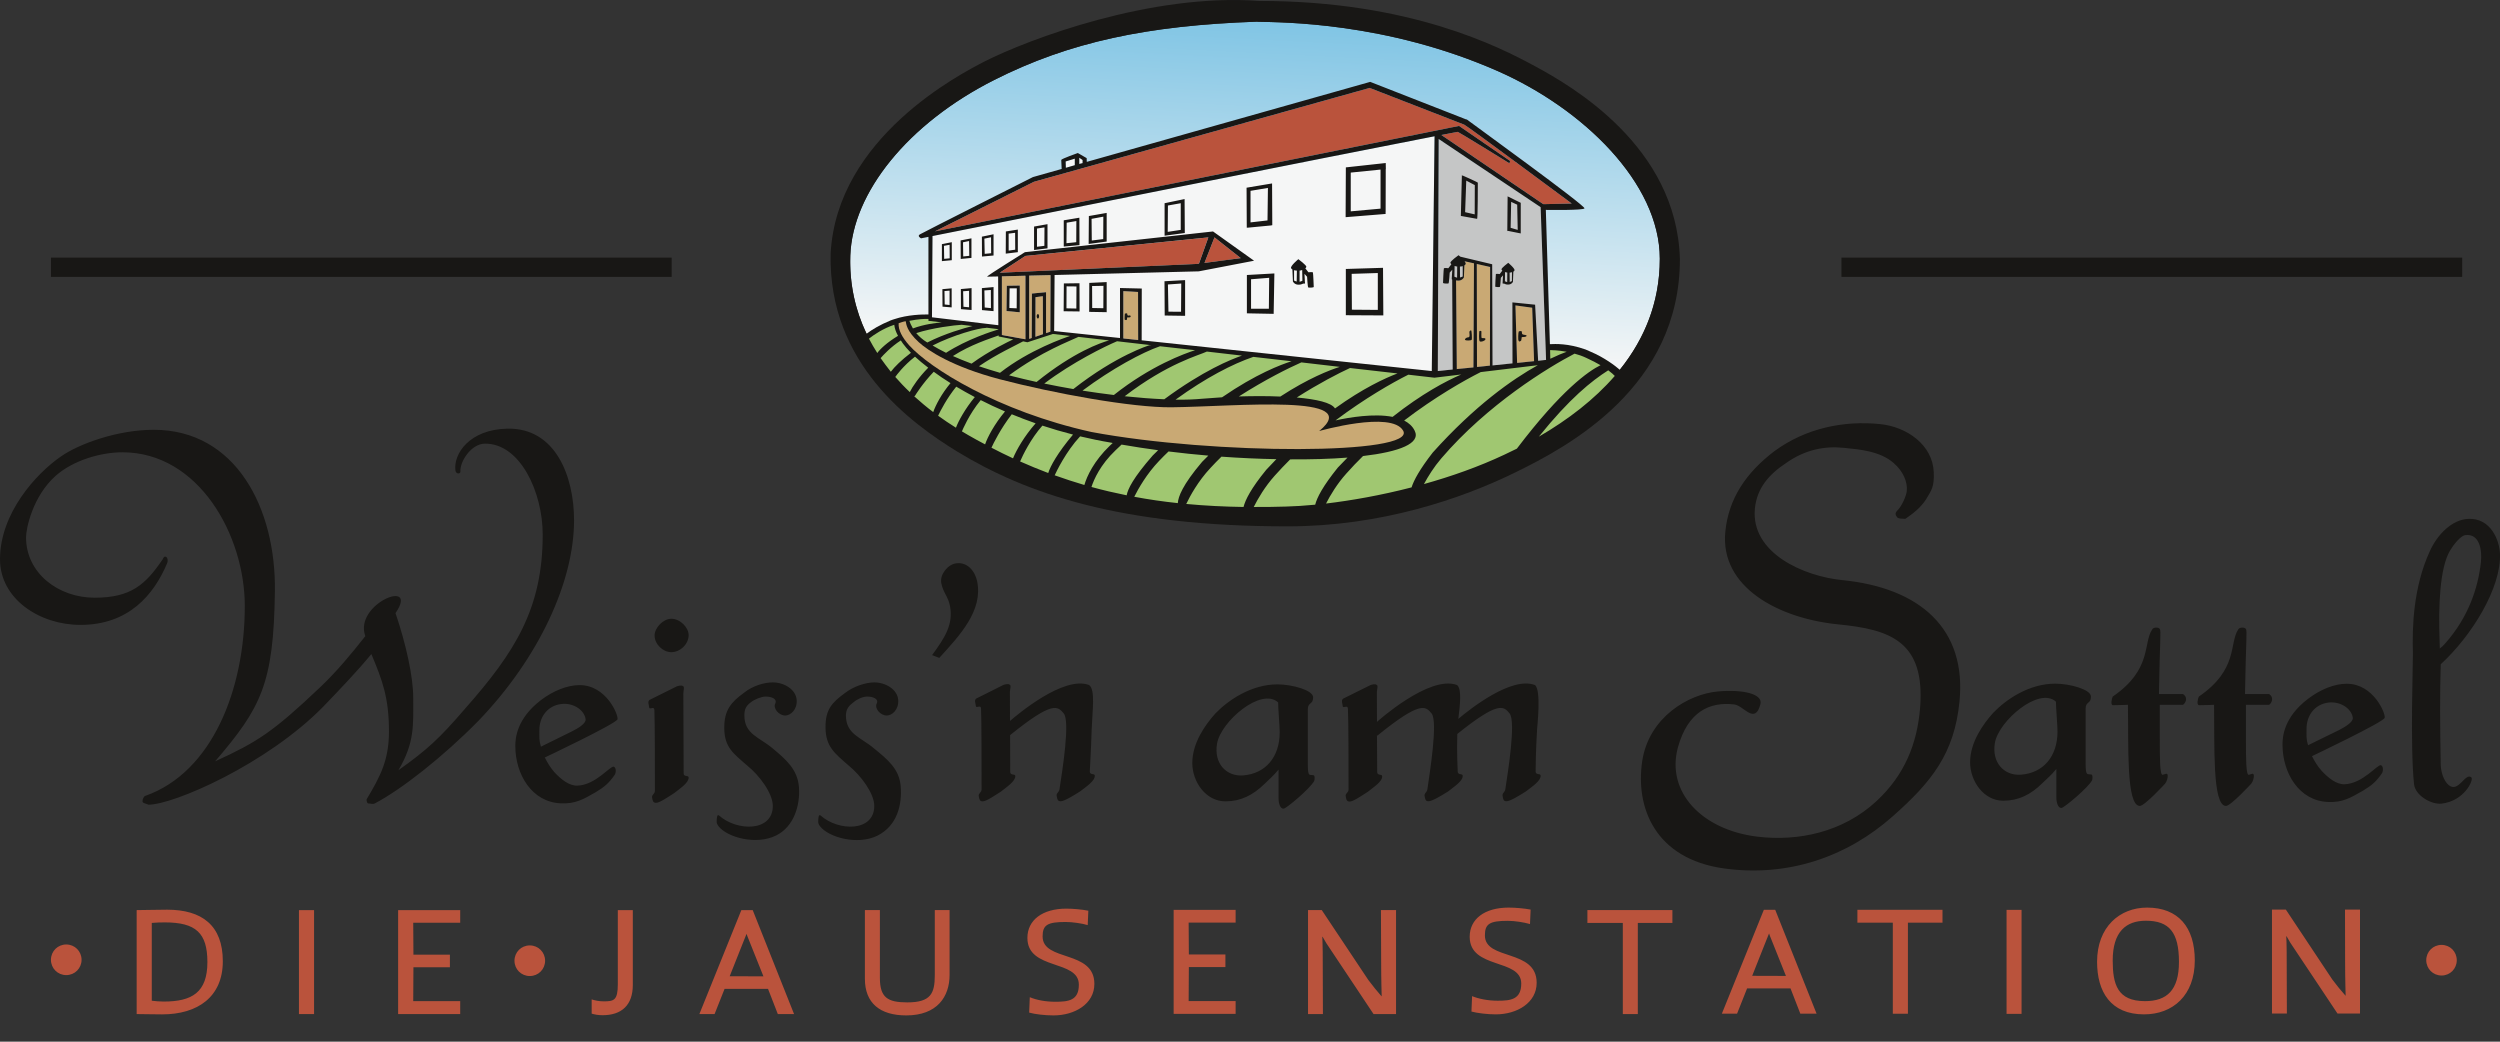 <?xml version="1.0" encoding="UTF-8" standalone="no"?><!DOCTYPE svg PUBLIC "-//W3C//DTD SVG 1.1//EN" "http://www.w3.org/Graphics/SVG/1.1/DTD/svg11.dtd"><svg width="100%" height="100%" viewBox="0 0 24 10" version="1.1" xmlns="http://www.w3.org/2000/svg" xmlns:xlink="http://www.w3.org/1999/xlink" xml:space="preserve" xmlns:serif="http://www.serif.com/" style="fill-rule:evenodd;clip-rule:evenodd;stroke-linejoin:round;stroke-miterlimit:2;"><rect x="0" y="0" width="24" height="10" fill="#333333" stroke="none"/><g><path d="M0.783,9.214c-0,0.082 -0.065,0.147 -0.147,0.147c-0.082,0 -0.147,-0.065 -0.147,-0.147c0,-0.082 0.065,-0.147 0.147,-0.147c0.082,0 0.147,0.065 0.147,0.147Zm0.773,0.524c-0.102,0 -0.175,-0.003 -0.244,-0.003l0,-0.998c0.079,-0 0.19,-0.004 0.292,-0.004c0.334,0 0.535,0.15 0.535,0.495c0,0.344 -0.243,0.51 -0.583,0.51Zm0.025,-0.883c-0.048,-0 -0.071,0.001 -0.124,0.005l-0,0.747c0.038,0.004 0.07,0.008 0.114,0.008c0.273,0 0.42,-0.088 0.42,-0.379c-0,-0.28 -0.111,-0.381 -0.41,-0.381Zm1.434,-0.118l-0,0.998l-0.145,-0l0,-0.998l0.145,-0Zm0.807,0.998l0,-0.998l0.596,-0l0,0.121l-0.451,0l0.002,0.307l0.35,-0l0,0.121l-0.35,-0l-0.002,0.325l0.451,0l0,0.124l-0.596,-0Zm1.963,0.011c-0.042,0 -0.073,-0.006 -0.105,-0.015l-0,-0.137c0.03,0.01 0.069,0.019 0.115,0.019c0.098,0 0.136,-0.009 0.136,-0.164l-0,-0.712l0.144,-0l0,0.718c0,0.193 -0.106,0.291 -0.29,0.291Zm1.682,-0.011l-0.094,-0.242l-0.417,-0l-0.096,0.242l-0.146,-0l0.403,-0.998l0.109,-0l0.397,0.998l-0.156,-0Zm-0.278,-0.712c-0.025,-0.063 -0.005,-0.011 -0.022,-0.058l-0.025,0.062l-0.137,0.345l0.324,0.001l-0.14,-0.35Zm1.511,0.725c-0.253,0 -0.397,-0.119 -0.397,-0.351l-0,-0.66l0.144,-0l0,0.652c0,0.188 0.075,0.234 0.263,0.234c0.226,-0 0.264,-0.086 0.264,-0.261l-0,-0.625l0.142,-0l0,0.622c0,0.207 -0.117,0.389 -0.416,0.389Zm1.414,0c-0.082,0 -0.178,-0.011 -0.234,-0.027l0.006,-0.148c0.063,0.027 0.151,0.044 0.245,0.044c0.125,0 0.226,-0.011 0.226,-0.164c0,-0.244 -0.494,-0.135 -0.494,-0.449c-0,-0.171 0.144,-0.281 0.374,-0.281c0.065,0 0.152,0.008 0.211,0.02l-0.006,0.138c-0.057,-0.017 -0.149,-0.03 -0.213,-0.03c-0.176,-0 -0.22,0.03 -0.22,0.139c0,0.244 0.497,0.127 0.497,0.455c-0,0.194 -0.19,0.303 -0.392,0.303Zm3.072,-0.013l-0.453,-0.68c-0.041,-0.072 -0.037,-0.062 -0.037,-0.062l-0.002,-0c0.004,0.075 0,0.015 0.004,0.149l0.002,0.593l-0.143,-0l-0,-0.998l0.132,-0l0.447,0.671c0.046,0.062 0.076,0.097 0.127,0.157l0.001,-0.002c-0,-0.028 -0.005,-0.147 -0.005,-0.337l-0.002,-0.489l0.145,-0l-0,0.998l-0.216,-0Zm2.537,-0.875l0,0.875l-0.144,-0l-0,-0.875l-0.34,0l-0,-0.123l0.816,-0l0,0.123l-0.332,0Zm4.86,0.878c-0.321,-0 -0.451,-0.217 -0.451,-0.505c-0,-0.334 0.217,-0.52 0.48,-0.52c0.299,0 0.458,0.188 0.458,0.507c0,0.336 -0.211,0.518 -0.487,0.518Zm0.017,-0.899c-0.19,-0 -0.318,0.106 -0.318,0.381c0,0.228 0.044,0.391 0.31,0.391c0.21,-0 0.326,-0.105 0.326,-0.376c0,-0.284 -0.093,-0.396 -0.318,-0.396Zm-15.367,0.384c-0,0.082 -0.065,0.147 -0.147,0.147c-0.082,-0 -0.147,-0.065 -0.147,-0.147c0,-0.082 0.065,-0.147 0.147,-0.147c0.082,0 0.147,0.065 0.147,0.147Zm18.352,-0.005c0,0.082 -0.064,0.147 -0.146,0.147c-0.082,-0 -0.147,-0.065 -0.147,-0.147c-0,-0.082 0.065,-0.147 0.147,-0.147c0.082,-0 0.146,0.065 0.146,0.147Zm-12.318,0.515l-0,-0.998l0.595,0l0,0.122l-0.451,-0l0.002,0.306l0.351,0l-0,0.121l-0.351,0l-0.002,0.326l0.451,-0l0,0.123l-0.595,0Zm3.093,0.005c-0.082,-0 -0.178,-0.012 -0.234,-0.027l0.006,-0.148c0.063,0.026 0.152,0.044 0.246,0.044c0.124,-0 0.226,-0.011 0.226,-0.165c-0,-0.243 -0.495,-0.134 -0.495,-0.449c0,-0.171 0.144,-0.28 0.374,-0.28c0.066,0 0.152,0.008 0.211,0.019l-0.006,0.139c-0.057,-0.017 -0.149,-0.031 -0.213,-0.031c-0.176,0 -0.22,0.03 -0.22,0.14c0,0.244 0.497,0.126 0.497,0.455c-0,0.193 -0.19,0.303 -0.392,0.303Zm2.923,-0.007l-0.094,-0.242l-0.417,0l-0.096,0.242l-0.146,0l0.403,-0.997l0.109,-0l0.397,0.997l-0.156,0Zm-0.278,-0.712c-0.025,-0.063 -0.005,-0.01 -0.022,-0.058l-0.025,0.062l-0.137,0.345l0.324,0.001l-0.14,-0.35Zm1.311,-0.161l-0,0.874l-0.145,0l0,-0.874l-0.34,-0l0,-0.124l0.817,0l-0,0.124l-0.332,-0Zm1.091,-0.123l0,0.998l-0.144,-0l0,-0.998l0.144,0Zm3.033,0.995l-0.453,-0.68c-0.04,-0.072 -0.037,-0.062 -0.037,-0.062l-0.002,-0c0.004,0.075 0.001,0.015 0.004,0.149l0.002,0.593l-0.143,-0l0,-0.998l0.133,-0l0.446,0.671c0.046,0.062 0.076,0.097 0.128,0.157l0,-0.002c0,-0.029 -0.005,-0.147 -0.005,-0.337l-0.001,-0.489l0.144,-0l0,0.998l-0.216,-0Z" style="fill:#ba533c;"/><path d="M9.697,7.057c0.001,0.178 0.001,0.337 0.001,0.353c0,0.037 0.047,0.016 0.049,0.039c0.002,0.052 -0.083,0.106 -0.139,0.151c-0.063,0.04 -0.14,0.093 -0.174,0.093c-0.028,0 -0.032,-0.016 -0.038,-0.05c-0.005,-0.028 0.027,-0.034 0.027,-0.065c0,-0.179 0,-0.676 -0.005,-0.775c-0.003,-0.046 -0.051,0.008 -0.051,-0.032c-0,-0.017 -0.018,-0.048 0.005,-0.065l0.261,-0.131c0.017,-0.006 0.049,-0.013 0.06,-0.002c0.017,0.006 0.002,0.047 0.002,0.07c0,0.07 0.001,0.172 0.001,0.278c0.063,-0.054 0.513,-0.438 0.759,-0.345c0.063,0.045 0.031,0.25 0.025,0.427c-0.006,0.215 -0.018,0.375 -0.018,0.403c-0,0.037 0.047,0.016 0.048,0.039c0.003,0.052 -0.082,0.106 -0.139,0.151c-0.062,0.04 -0.154,0.096 -0.188,0.096c-0.029,-0 -0.033,-0.017 -0.039,-0.051c-0.005,-0.028 0.023,-0.034 0.027,-0.064c0.028,-0.182 0.103,-0.652 0.041,-0.728c-0.059,-0.071 -0.107,-0.122 -0.515,0.208Zm3.522,0.002c0.001,0.177 0.002,0.337 0.002,0.352c-0,0.038 0.047,0.017 0.048,0.04c0.003,0.052 -0.082,0.105 -0.139,0.151c-0.062,0.039 -0.139,0.093 -0.173,0.093c-0.028,-0 -0.033,-0.017 -0.038,-0.051c-0.006,-0.028 0.027,-0.034 0.027,-0.064c-0,-0.179 -0,-0.677 -0.006,-0.775c-0.002,-0.047 -0.051,0.007 -0.051,-0.032c0,-0.017 -0.017,-0.049 0.005,-0.066l0.262,-0.13c0.017,-0.006 0.048,-0.014 0.06,-0.002c0.017,0.005 0.002,0.047 0.002,0.07c-0,0.071 0,0.176 0.001,0.285c0,-0.001 0.001,-0.001 0.002,-0.002c-0,0 0.501,-0.451 0.766,-0.352c0.049,0.036 0.028,0.197 0.013,0.325c0.114,-0.096 0.51,-0.41 0.735,-0.325c0.063,0.045 0.022,0.402 0.021,0.425c-0.013,0.214 -0.014,0.377 -0.014,0.405c0,0.037 0.047,0.016 0.048,0.039c0.003,0.052 -0.082,0.106 -0.139,0.151c-0.062,0.04 -0.154,0.096 -0.188,0.096c-0.029,-0 -0.033,-0.017 -0.038,-0.051c-0.006,-0.028 0.022,-0.034 0.026,-0.064c0.026,-0.169 0.103,-0.652 0.041,-0.728c-0.058,-0.071 -0.106,-0.121 -0.502,0.197c-0.006,0.19 0.004,0.334 0.004,0.36c-0,0.038 0.047,0.017 0.048,0.04c0.003,0.052 -0.082,0.105 -0.139,0.151c-0.063,0.04 -0.155,0.095 -0.189,0.095c-0.028,0 -0.032,-0.016 -0.038,-0.05c-0.005,-0.029 0.023,-0.034 0.027,-0.065c0.022,-0.157 0.103,-0.651 0.04,-0.728c-0.058,-0.071 -0.107,-0.122 -0.519,0.212c-0.001,0.001 -0.003,0 -0.005,-0.002Zm-8.626,-0.139c-0.34,0.346 -0.741,0.66 -0.995,0.793c-0.018,0.01 -0.045,0 -0.062,0c-0.012,0 -0.017,-0.022 -0.017,-0.039c0.136,-0.227 0.215,-0.381 0.215,-0.653c0,-0.318 -0.061,-0.486 -0.169,-0.742c-0.13,0.159 -0.309,0.346 -0.462,0.505c-0.539,0.55 -1.434,0.941 -1.678,0.941c-0.023,-0.012 -0.057,-0.012 -0.057,-0.034c-0,-0.023 0.017,-0.051 0.028,-0.051c0.641,-0.227 0.954,-1.022 0.954,-1.822c-0,-0.681 -0.443,-1.476 -1.175,-1.476c-0.204,0 -0.471,0.075 -0.642,0.227c-0.219,0.196 -0.283,0.504 -0.283,0.589c0,0.346 0.312,0.58 0.658,0.58c0.352,0 0.49,-0.128 0.654,-0.369c0,0 0.012,-0.037 0.034,-0.022c0.014,0.009 0.018,0.038 0.009,0.059c-0.13,0.309 -0.373,0.593 -0.833,0.593c-0.392,0 -0.772,-0.249 -0.772,-0.63c0,-0.442 0.347,-0.823 0.585,-0.987c0.17,-0.119 0.539,-0.256 0.891,-0.256c0.789,0 1.174,0.755 1.163,1.55c-0.012,0.89 -0.132,1.117 -0.574,1.633c0.408,-0.187 0.555,-0.282 1.005,-0.708c0.164,-0.155 0.307,-0.329 0.437,-0.494c-0.113,-0.312 0.523,-0.562 0.29,-0.221c0.102,0.301 0.17,0.613 0.17,0.811c0,0.262 0.016,0.429 -0.142,0.697c0.276,-0.196 0.395,-0.306 0.639,-0.59c0.482,-0.545 0.746,-0.964 0.746,-1.673c0,-0.403 -0.215,-0.876 -0.556,-0.872c-0.132,0.002 -0.241,0.174 -0.234,0.269c0.001,0.022 -0.043,0.027 -0.048,-0.012c-0.02,-0.158 0.133,-0.393 0.498,-0.401c0.465,-0.01 0.641,0.46 0.641,0.88c-0,0.59 -0.339,1.323 -0.918,1.925Zm0.637,0.352c0.026,0.051 0.052,0.094 0.091,0.14c0.063,0.068 0.142,0.133 0.222,0.13c0.175,-0.005 0.316,-0.193 0.349,-0.182c0.023,0.007 0.025,0.056 0.008,0.08c-0.053,0.076 -0.096,0.114 -0.181,0.165c-0.119,0.068 -0.193,0.113 -0.335,0.107c-0.278,-0.011 -0.437,-0.278 -0.437,-0.55c-0,-0.074 0.012,-0.262 0.246,-0.441c0.117,-0.089 0.253,-0.144 0.372,-0.144c0.256,0.001 0.373,0.287 0.363,0.328c-0.01,0.041 -0.698,0.367 -0.698,0.367Zm0.137,-0.51c-0.122,0.025 -0.189,0.131 -0.189,0.245c0,0.068 -0.004,0.1 0.015,0.161l0.296,-0.146c0.057,-0.028 0.138,-0.076 0.133,-0.117c-0.011,-0.09 -0.127,-0.17 -0.255,-0.143Zm1.078,-0.501c-0.079,-0 -0.161,-0.075 -0.161,-0.16c0,-0.074 0.082,-0.161 0.161,-0.161c0.085,0 0.166,0.084 0.166,0.158c-0,0.085 -0.081,0.163 -0.166,0.163Zm0.027,1.353c-0.063,0.04 -0.139,0.093 -0.173,0.093c-0.029,-0 -0.033,-0.016 -0.039,-0.05c-0.005,-0.029 0.027,-0.034 0.027,-0.065c0,-0.179 0,-0.676 -0.005,-0.775c-0.003,-0.047 -0.051,0.008 -0.051,-0.032c0,-0.017 -0.018,-0.048 0.005,-0.066l0.261,-0.13c0.017,-0.006 0.049,-0.013 0.06,-0.002c0.017,0.006 0.003,0.047 0.003,0.07c-0,0.216 0.003,0.738 0.003,0.767c-0,0.037 0.046,0.016 0.048,0.039c0.002,0.052 -0.083,0.106 -0.139,0.151Zm0.978,0.407c-0.189,0.094 -0.467,0.02 -0.553,-0.09c-0.01,-0.013 -0.017,-0.028 -0.017,-0.039c0,-0.029 0.002,-0.082 0.023,-0.063c0.172,0.153 0.516,0.158 0.516,-0.092c-0,-0.119 -0.126,-0.291 -0.245,-0.387c-0.137,-0.119 -0.219,-0.177 -0.221,-0.358c-0.002,-0.174 0.065,-0.251 0.19,-0.342c0.085,-0.068 0.196,-0.099 0.276,-0.099c0.108,-0 0.222,0.067 0.229,0.169c0.007,0.092 -0.059,0.149 -0.11,0.149c-0.062,-0 -0.118,-0.07 -0.096,-0.114c0.022,-0.046 -0.035,-0.068 -0.092,-0.068c-0.04,-0 -0.108,0.027 -0.142,0.055c-0.045,0.034 -0.062,0.064 -0.062,0.127c0,0.181 0.147,0.209 0.272,0.316c0.13,0.108 0.239,0.203 0.252,0.372c0.013,0.175 -0.049,0.38 -0.22,0.464Zm1.567,-1.705l-0.069,-0.027c0.124,-0.168 0.205,-0.297 0.172,-0.47c-0.018,-0.095 -0.066,-0.128 -0.084,-0.222c-0.015,-0.084 0.064,-0.178 0.142,-0.189c0.106,-0.015 0.18,0.07 0.202,0.17c0.06,0.284 -0.167,0.522 -0.363,0.738Zm3.307,1.447c-0.034,0.004 -0.05,-0.05 -0.05,-0.101l-0,-0.274c-0.054,0.065 -0.088,0.091 -0.134,0.137c-0.112,0.109 -0.229,0.168 -0.376,0.168c-0.188,0 -0.318,-0.187 -0.318,-0.368c-0,-0.193 0.124,-0.367 0.221,-0.475c0.125,-0.13 0.346,-0.28 0.596,-0.28c0.142,-0 0.343,0.056 0.343,0.124c-0,0.074 -0.051,0.043 -0.051,0.117l-0,0.523c-0,0.134 0.017,0.098 0.057,0.109c0.011,0 0.01,0.045 0.004,0.055c-0.042,0.075 -0.267,0.263 -0.292,0.265Zm-0.054,-1.02c-0.163,-0.148 -0.549,0.183 -0.586,0.394c-0.034,0.195 0.092,0.319 0.25,0.307c0.215,-0.017 0.351,-0.176 0.351,-0.414c0,-0.062 -0.015,-0.226 -0.015,-0.287Zm5.901,1.093c-0.442,0.392 -1.008,0.586 -1.621,0.501c-0.663,-0.093 -0.851,-0.586 -0.785,-1.029c0.064,-0.426 0.448,-0.645 0.726,-0.67c0.249,-0.022 0.434,0.026 0.409,0.122c-0.052,0.201 -0.16,0.015 -0.249,0.003c-0.236,-0.029 -0.448,0.067 -0.543,0.412c-0.116,0.427 0.228,0.792 0.763,0.857c0.389,0.047 0.821,-0.041 1.144,-0.342c0.27,-0.251 0.39,-0.551 0.418,-0.896c0.05,-0.639 -0.289,-0.751 -0.786,-0.8c-0.576,-0.057 -1.137,-0.359 -1.084,-0.89c0.031,-0.316 0.198,-0.565 0.47,-0.772c0.307,-0.226 0.674,-0.295 1.013,-0.261c0.26,0.025 0.508,0.201 0.518,0.462c0.006,0.141 -0.021,0.172 -0.076,0.264c-0.053,0.08 -0.124,0.134 -0.197,0.184c-0.028,-0.003 -0.074,0.002 -0.083,-0.022c-0.015,-0.018 -0.013,-0.035 -0,-0.051c0.05,-0.046 0.092,-0.148 0.097,-0.193c0.009,-0.09 -0.036,-0.192 -0.125,-0.269c-0.131,-0.116 -0.33,-0.132 -0.482,-0.147c-0.186,-0.019 -0.373,0.02 -0.55,0.145c-0.165,0.109 -0.281,0.24 -0.301,0.437c-0.042,0.43 0.472,0.652 0.839,0.688c0.751,0.075 1.194,0.471 1.125,1.166c-0.049,0.502 -0.272,0.775 -0.64,1.101Zm2.786,-1.07l-0.223,0l-0,0.327c-0,0.187 -0,0.351 0.028,0.345c0.028,-0.006 0.045,-0.023 0.048,0.008c0.002,0.017 -0.008,0.057 -0.025,0.077c-0,0 -0.197,0.215 -0.243,0.214c-0.132,-0.001 -0.107,-0.585 -0.114,-0.971c-0,0 -0.089,0.004 -0.143,0.004c-0.027,0 -0.012,-0.064 -0.003,-0.083c0.381,-0.26 0.29,-0.514 0.379,-0.644c0.009,-0.022 0.06,-0.025 0.073,-0.005c0.014,0.02 -0,0.109 -0.008,0.625l0.231,0c0.023,0.016 0.029,0.029 0.029,0.052c-0,0.016 -0.012,0.039 -0.029,0.051Zm2.474,-0.389c-0.009,0.284 -0.007,0.591 -0,0.966c0.002,0.062 0.026,0.154 0.079,0.196c0.093,0.073 0.157,-0.126 0.215,-0.076c0.026,0.023 -0.069,0.229 -0.288,0.252c-0.097,0.01 -0.251,-0.079 -0.262,-0.186c-0.039,-0.355 -0.009,-1.192 -0.011,-1.261c-0.008,-0.244 0.003,-0.63 0.162,-0.976c0.073,-0.162 0.215,-0.306 0.373,-0.311c0.21,-0.008 0.296,0.202 0.301,0.338c0.011,0.323 -0.266,0.779 -0.569,1.058Zm0.236,-1.24c-0.045,0.006 -0.112,0.09 -0.147,0.149c-0.098,0.167 -0.112,0.526 -0.1,0.861c0.001,0.028 0.002,0.051 0.002,0.079c0.017,-0.012 0.034,-0.029 0.05,-0.047c0.224,-0.252 0.317,-0.531 0.345,-0.783c0.012,-0.113 -0.012,-0.276 -0.15,-0.259Zm-15.243,2.885c-0.188,0.094 -0.467,0.019 -0.552,-0.09c-0.011,-0.014 -0.017,-0.029 -0.017,-0.04c-0,-0.028 0.001,-0.081 0.023,-0.063c0.172,0.153 0.515,0.158 0.515,-0.092c0,-0.119 -0.126,-0.29 -0.245,-0.387c-0.136,-0.119 -0.221,-0.182 -0.223,-0.364c-0.002,-0.173 0.06,-0.24 0.184,-0.331c0.086,-0.068 0.205,-0.104 0.284,-0.104c0.108,0 0.223,0.067 0.23,0.169c0.006,0.093 -0.059,0.149 -0.11,0.149c-0.063,-0 -0.119,-0.07 -0.097,-0.114c0.023,-0.045 -0.034,-0.068 -0.091,-0.068c-0.04,-0 -0.095,0.024 -0.129,0.053c-0.046,0.034 -0.075,0.066 -0.075,0.129c-0,0.182 0.146,0.209 0.271,0.317c0.131,0.107 0.242,0.196 0.255,0.365c0.013,0.176 -0.033,0.375 -0.223,0.471Zm11.367,-0.266c-0.033,0.004 -0.05,-0.05 -0.05,-0.101l0,-0.273c-0.054,0.065 -0.087,0.09 -0.134,0.136c-0.111,0.11 -0.229,0.169 -0.376,0.169c-0.187,-0 -0.318,-0.188 -0.318,-0.369c-0,-0.193 0.125,-0.367 0.221,-0.474c0.125,-0.131 0.346,-0.281 0.596,-0.281c0.142,-0 0.343,0.056 0.343,0.124c-0,0.074 -0.051,0.043 -0.051,0.117l-0,0.523c-0,0.134 0.018,0.098 0.057,0.109c0.012,0 0.01,0.045 0.005,0.055c-0.042,0.075 -0.268,0.263 -0.293,0.265Zm-0.054,-1.02c-0.162,-0.147 -0.549,0.184 -0.586,0.395c-0.033,0.194 0.093,0.318 0.25,0.306c0.215,-0.016 0.351,-0.175 0.351,-0.414c0,-0.062 -0.015,-0.225 -0.015,-0.287Zm2.047,0.03l-0.223,0l-0,0.327c-0,0.187 -0,0.351 0.028,0.345c0.028,-0.006 0.045,-0.023 0.048,0.008c0.002,0.017 -0.008,0.057 -0.025,0.077c-0,0 -0.197,0.215 -0.243,0.214c-0.132,-0.001 -0.108,-0.585 -0.114,-0.971c-0,0 -0.089,0.004 -0.143,0.004c-0.027,0 -0.013,-0.064 -0.003,-0.083c0.381,-0.26 0.29,-0.514 0.378,-0.644c0.01,-0.022 0.06,-0.025 0.074,-0.005c0.013,0.02 -0,0.109 -0.009,0.625l0.232,0c0.022,0.016 0.028,0.029 0.028,0.052c0,0.016 -0.011,0.039 -0.028,0.051Zm0.411,0.493c0.026,0.05 0.051,0.094 0.091,0.139c0.063,0.068 0.142,0.133 0.221,0.131c0.176,-0.006 0.317,-0.193 0.35,-0.183c0.023,0.007 0.025,0.056 0.008,0.08c-0.053,0.077 -0.096,0.114 -0.181,0.165c-0.12,0.068 -0.193,0.114 -0.335,0.108c-0.278,-0.011 -0.437,-0.278 -0.437,-0.551c-0,-0.073 0.011,-0.262 0.246,-0.44c0.117,-0.089 0.253,-0.145 0.372,-0.144c0.256,0.001 0.373,0.286 0.363,0.327c-0.01,0.041 -0.698,0.368 -0.698,0.368Zm0.137,-0.511c-0.123,0.026 -0.189,0.132 -0.189,0.245c-0,0.068 -0.005,0.101 0.015,0.161l0.296,-0.145c0.057,-0.029 0.138,-0.077 0.133,-0.118c-0.011,-0.09 -0.127,-0.169 -0.255,-0.143Z" style="fill:#181715;"/><g><path d="M6.448,2.658l-5.959,0l0,-0.185l5.959,-0l0,0.185Zm17.189,0l-5.959,0l-0,-0.185l5.959,-0l0,0.185Z" style="fill:#181715;"/><g><path d="M12.066,0.208c0.004,0.001 0.009,0.001 0.013,0.001c0.221,0.006 1.226,0 2.303,0.475c0.814,0.36 1.552,1.071 1.552,1.8c0,0.889 -0.662,1.489 -1.49,1.88c-0.735,0.347 -1.62,0.486 -2.099,0.499c-1.117,0.032 -2.049,-0.113 -3.05,-0.686c-0.695,-0.398 -1.157,-0.98 -1.132,-1.724c0.021,-0.602 0.551,-1.266 1.381,-1.685c0.723,-0.365 1.467,-0.523 2.522,-0.56Z" style="fill:url(#_Linear1);"/><path d="M14.842,3.455l-1.039,0.107l0.008,-2.228l0.979,0.655l0.052,1.466Z" style="fill:#c5c6c6;"/><path d="M8.952,2.266c0.645,-0.129 3.929,-0.785 4.82,-0.958l-0.027,2.254l-3.625,-0.384l-0.536,-0.056l-0.637,-0.076l0.005,-0.78Zm1.409,-0.692c0,-0.026 -0,-0.06 -0,-0.06l0.032,0.022l-0,0.03l-0.032,0.008Zm-0.129,0.037l-0.002,-0.061l0.088,-0.027l0,0.063l-0.086,0.025Z" style="fill:#f5f6f6;"/><path d="M10.784,3.249l0,-0.454l0.141,0.008l0.001,0.461l-0.142,-0.015Zm-0.844,-0.016l0.001,-0.38l0.07,-0.009l0.001,0.364l-0.072,0.025Zm-0.06,0.02l-0,-0.607l0.205,-0.005l-0.002,0.543l-0.041,0.014l-0,-0.393l-0.136,0.013l-0.002,0.427l-0.024,0.008Zm-0.262,-0.037l0,-0.563l0.226,-0.006l-0,0.61l-0.226,-0.041Zm0.044,-0.23l0.128,0.012l-0,-0.257l-0.125,0.002l-0.003,0.243l0,0Zm4.579,-0.438l0.064,0.018l-0.002,0.944l-0.124,0.013l-0.002,-0.989l0.064,0.014Zm-0.256,0.995l-0.007,-0.851c0.006,0.001 0.012,0.002 0.019,0.002c0.04,0.002 0.056,-0.03 0.056,-0.03l0.005,-0.116c0.006,-0.003 0.01,-0.008 0.012,-0.013c0.003,-0.006 -0.002,-0.016 -0.01,-0.027l0.09,0.02l-0.005,0.999l-0.16,0.016Zm0.579,-0.059l-0.016,-0.552l0.161,0.022l0.018,0.513l-0.163,0.017Z" style="fill:#c9a974;"/><path d="M14.055,1.196c0.001,0 0.001,0 0.002,0.001l-0,-0l-0,-0c0.014,0.001 1.032,0.757 1.032,0.757l-0.273,0.006l-0.979,-0.664c0.1,-0.02 0.156,-0.03 0.158,-0.03c0.017,0.006 0.496,0.302 0.496,0.302l0.006,-0.023l-0.49,-0.336l-5.031,1.012l0.95,-0.476l3.223,-0.901l0.906,0.352Zm-4.457,1.422l0.246,-0.161l1.756,-0.178l-0.09,0.252l-0.023,0.003l-1.889,0.084Zm1.965,-0.094l0.096,-0.245l0.252,0.199l-0.348,0.046Z" style="fill:#ba533c;"/><path d="M12.087,0.009c0.001,-0 0.003,-0 0.004,-0c1.444,-0 2.301,0.44 2.644,0.626c0.342,0.185 1.362,0.764 1.392,1.852c0,1.229 -1.071,1.8 -1.584,2.05c-0.513,0.251 -1.284,0.516 -2.182,0.516c-1.613,-0 -2.511,-0.316 -3.172,-0.718c-0.442,-0.272 -1.238,-0.844 -1.215,-1.9c0.059,-1.118 1.25,-1.727 1.478,-1.845c0.418,-0.212 1.599,-0.658 2.634,-0.581c0.001,-0 0.001,-0 0.001,-0Zm3.463,3.541c0.239,-0.297 0.384,-0.65 0.384,-1.066c0,-0.729 -0.738,-1.44 -1.552,-1.8c-1.077,-0.475 -2.082,-0.469 -2.303,-0.475c-0.004,-0 -0.009,-0 -0.013,-0.001c-1.055,0.037 -1.799,0.195 -2.522,0.56c-0.83,0.419 -1.36,1.083 -1.381,1.685c-0.009,0.272 0.047,0.523 0.156,0.751c0.052,-0.04 0.129,-0.086 0.231,-0.128c0.012,-0.004 0.023,-0.009 0.035,-0.012c0.131,-0.044 0.275,-0.046 0.328,-0.045l0,-0.745c-0.046,0.009 -0.071,0.014 -0.071,0.014c0,0 -0.041,-0.021 -0.011,-0.038c0.029,-0.018 1.085,-0.55 1.085,-0.55l0.276,-0.078l-0.004,-0.087c0.006,-0.012 0.159,-0.066 0.159,-0.066l0.085,0.049l0.001,0.036l2.721,-0.768l0.92,0.36c0.004,-0.001 0.009,0.001 0.013,0.005c0.03,0.024 1.145,0.83 1.124,0.85c-0.018,0.018 -0.306,0.015 -0.371,0.014l0.039,1.289c0.053,-0.002 0.172,-0.009 0.342,0.051c0.012,0.005 0.037,0.016 0.048,0.021c0.133,0.056 0.239,0.137 0.281,0.174Zm-1.495,-2.354l-0.906,-0.352l-3.223,0.901l-0.95,0.476l5.031,-1.012l0.49,0.336l-0.006,0.023c0,-0 -0.479,-0.296 -0.496,-0.302c-0.002,-0 -0.058,0.01 -0.158,0.03l0.979,0.664l0.273,-0.006c-0,-0 -1.018,-0.756 -1.032,-0.757l-0,-0l-0,-0c-0.001,-0.001 -0.001,-0.001 -0.002,-0.001Zm-3.694,0.378l0.032,-0.008l-0,-0.03l-0.032,-0.022c-0,-0 0,0.034 0,0.06Zm-1.409,0.692l-0.005,0.78l0.637,0.076l-0.002,-0.468l-0.105,0.002l-0.001,0l0,0c-0.003,-0.008 0.363,-0.235 0.363,-0.235l1.806,-0.199l0.394,0.281l-0.531,0.102l-1.384,0.035l-0.004,0.538l0.632,0.067l-0,-0.48l0.209,0.005l-0.001,0.497l2.785,0.295l0.027,-2.254c-0.891,0.173 -4.175,0.829 -4.82,0.958Zm3.968,0.316l0.357,-0.011l0.003,0.457l-0.36,-0.002l0,-0.444Zm0.307,0.039l-0.252,0.008l0.001,0l0.002,0.344l0.249,0.002l-0,-0.354Zm-1.26,-0.819l0.245,-0.041l-0,0l-0,0l-0,0l-0,0.006l0.002,0.395l-0.009,0.001l0,0.001l-0.23,0.022l-0,-0.001l-0.006,0.001l-0.002,-0.384Zm0.205,0.002l-0.167,0.028l-0,0.303l0.163,-0.019l0.004,-0.312Zm-1.81,1.184l0.002,0.002l-0.153,-0.002l0.002,-0.267l0.151,-0.002l-0.001,0.002l0.001,0.267l-0.002,-0Zm-0.028,-0.238l-0.095,-0.001l-0.001,0.211l0.095,0.002l0.001,-0.212Zm-1.198,0.201l-0.088,-0.007l-0.001,-0.168l0.089,-0.008l0,0.183Zm-0.02,-0.161l-0.049,0.004l0.002,0.129l0.047,0.005l-0,-0.138Zm1.246,-0.439l0.002,0.002l-0.152,0.014l0,-0.252l0.15,-0.025l0.001,0.261l-0.001,-0Zm-0.029,-0.229l-0.093,0.016l-0.002,0.197l0.094,-0.01l0.001,-0.203Zm-1.007,0.354l-0.103,0.01l-0.001,-0.178l0.104,-0.02l0,0.188Zm-0.023,-0.162l-0.058,0.012l0.002,0.136l0.058,-0.006l-0.002,-0.142Zm0.624,-0.139l0.129,-0.023l-0,0.232l-0.129,0.016l0,-0.225Zm0.028,0.194l0.071,-0.009l0.001,-0.177l-0.072,0.011l-0,0.175Zm0.669,-0.05l-0.173,0.023l0.002,-0.268l0.171,-0.03l-0,0.275Zm-0.032,-0.239l-0.113,0.021l0.002,0.208l0.11,-0.014l0.001,-0.215Zm1.815,0.507c-0.006,-0.003 -0.01,-0.008 -0.013,-0.013c-0.008,-0.021 0.07,-0.086 0.07,-0.086c-0,-0 0.08,0.059 0.077,0.074c-0.001,0.005 -0.005,0.009 -0.01,0.014l0.03,0.038c-0,0 0.04,-0.005 0.043,0.002c0.003,0.007 0.008,0.14 0.008,0.14c-0.004,0.005 -0.049,0.008 -0.054,0.003c-0.004,-0.004 -0.01,-0.102 -0.01,-0.102l-0.025,-0.028l0.004,0.081l0.001,0c0,0 -0,0.001 -0,0.001l0,0.011l-0.018,0.001c-0.01,0.005 -0.024,0.01 -0.042,0.01c-0.04,0.002 -0.056,-0.03 -0.056,-0.03l-0.005,-0.116Zm0.094,0.005c-0.008,0.003 -0.017,0.005 -0.025,0.006l0,0.107c0.011,-0.002 0.022,-0.007 0.027,-0.01l-0.002,-0.103Zm-0.051,0.006c-0.01,-0 -0.019,-0.002 -0.027,-0.004l0,0.099c0,0 0.012,0.007 0.025,0.01l0.002,-0.105Zm-1.074,0.432l0.001,0.002l-0.196,-0.003l-0.002,-0.329l0.198,-0.011l-0.003,0.004l0.003,-0.002l0,0.34l-0.001,-0.001Zm-0.036,-0.308l-0.128,0.009l0.005,0.261l0.121,0.001l0.002,-0.271Zm0.894,-0.097l-0.007,0.388l-0.257,-0.005l0,-0.368l0.264,-0.015Zm-0.05,0.042l-0.174,0.014l-0,0.283l0.171,-0l0.003,-0.297Zm-3.047,-0.169l-0.095,0.009l-0,-0.163l0.095,-0.019l0,0.173Zm-0.021,-0.148l-0.054,0.01l0.002,0.125l0.053,-0.005l-0.001,-0.13Zm1.508,0.647l-0.168,-0.003l0.001,-0.278l0.167,-0.008l0,0.289Zm-0.03,-0.253l-0.11,0.002l0.001,0.211l0.107,0.002l0.001,-0.214l0.001,-0.001Zm0.78,-0.507l-0,0l-0.194,0.026l-0,-0.312l0.192,-0.04l0.002,0.326l-0,0Zm-0.039,-0.286l-0.123,0.022l-0.002,0.253l0.125,-0.019l-0,-0.256Zm-1.797,0.502l-0.111,0.01l-0.001,-0.191l0.112,-0.023l0,0.204Zm-0.024,-0.175l-0.064,0.013l0.003,0.146l0.062,-0.006l-0.001,-0.153Zm0.024,0.709l-0.111,-0.01l-0.001,-0.211l0.112,-0.01l0,-0l0,0.231Zm-0.026,-0.203l-0.062,0.004l0.003,0.164l0.06,0.006l-0.001,-0.174Zm3.406,-0.718l-0,-0l-0,-0.006l-0,-0.026l-0,-0l0.002,-0.427l0,0l0.383,-0.042l0.001,0.058l-0.001,-0l-0.001,0.417l-0.001,-0l0.001,0.014l-0.384,0.031l-0,-0.019Zm0.049,-0.409l0,0.372l0.286,-0.026l0,-0.375l-0.286,0.029Zm-3.312,0.778l0.001,-0.213l-0,-0l-0,-0l0.115,-0.018l0,0.217l-0.116,0.014Zm0.028,-0.192l0,0.163l0.063,-0.009l-0.001,-0.162l-0.062,0.008Zm-0.356,0.733l-0.102,-0.008l-0.001,-0.193l0.103,-0.009l-0,0.21Zm-0.024,-0.184l-0.057,0.004l0.003,0.149l0.054,0.005l-0,-0.158Zm0.929,-1.181l0.086,-0.025l-0,-0.063l-0.088,0.027l0.002,0.061Zm3.947,1.912l0.124,-0.013l0.002,-0.947l-0.128,-0.029l0.002,0.989Zm0.022,-0.341c0.001,-0.007 0.019,-0.007 0.02,-0.002c0.002,0.005 -0.003,0.061 0.004,0.065c0.006,0.003 0.039,-0.004 0.035,0.012c-0.003,0.015 -0.042,0.029 -0.054,0.02c-0.012,-0.008 -0.005,-0.095 -0.005,-0.095Zm-4.321,0.071l0.024,-0.008l0.002,-0.427l0.136,-0.013l-0,0.393l0.041,-0.014l0.002,-0.543l-0.205,0.005l-0,0.607Zm0.06,-0.02l0.072,-0.025l-0.001,-0.364l-0.07,0.009l-0.001,0.38Zm0.035,-0.197c0,0.012 -0.005,0.022 -0.011,0.022c-0.006,0 -0.012,-0.01 -0.012,-0.022c0,-0.012 0.006,-0.021 0.012,-0.021c0.006,-0 0.011,0.009 0.011,0.021Zm-0.357,0.18l0.226,0.041l-0,-0.61l-0.226,0.006l0,0.563Zm0.044,-0.23l0,0l0.003,-0.243l0.125,-0.002l0,0.257l-0.128,-0.012Zm0.03,-0.218l-0.002,0.189l0.07,0.003l0.001,-0.192l-0.069,-0Zm5.15,0.687l-0.052,-1.466l-0.979,-0.655l-0.008,2.228l0.143,-0.015l-0.005,-0.864l-0.004,-0.001l0,-0.01c-0,-0 -0,-0.001 -0,-0.001l0,-0l0.005,-0.082l-0.025,0.028c-0,0 -0.006,0.099 -0.011,0.103c-0.004,0.005 -0.049,0.002 -0.053,-0.003c0,0 0.005,-0.133 0.008,-0.14c0.003,-0.008 0.043,-0.002 0.043,-0.002l0.029,-0.038c-0.005,-0.005 -0.008,-0.01 -0.009,-0.014c-0.003,-0.016 0.078,-0.073 0.078,-0.073c0,-0 0.007,0.005 0.017,0.014l0.306,0.073l0.003,0.971l0.192,-0.02l-0.001,-0.585l0.218,0.022l0.029,0.538l0.076,-0.008Zm-0.368,-1.239l-0.004,0.003l0.003,-0.334l0.126,0.062l-0,0.294l-0.125,-0.025Zm0.091,-0.251l-0.058,-0.027l-0.005,0.249l0.068,0.02l-0.005,-0.242Zm-0.14,0.747l0.004,-0.069l-0.021,0.024c0,-0 -0.005,0.083 -0.009,0.087c-0.004,0.004 -0.042,0.001 -0.045,-0.002c-0,-0 0.004,-0.114 0.006,-0.12c0.003,-0.006 0.037,-0.001 0.037,-0.001l0.025,-0.033c-0.004,-0.004 -0.007,-0.008 -0.008,-0.012c-0.002,-0.013 0.065,-0.063 0.065,-0.063c0,-0 0.067,0.056 0.06,0.073c-0.002,0.005 -0.006,0.009 -0.011,0.012l-0.004,0.098c-0,0 -0.013,0.027 -0.048,0.026c-0.016,-0 -0.027,-0.004 -0.036,-0.009l-0.015,-0.001l0,-0.009c0,-0 -0,-0 -0,-0l0,-0.001Zm0.09,-0.099c-0.007,0.002 -0.015,0.004 -0.023,0.004l0.001,0.09c0.012,-0.003 0.021,-0.009 0.021,-0.009l0.001,-0.085Zm-0.067,-0.001l-0.001,0.088c0.004,0.002 0.013,0.006 0.022,0.008l0.001,-0.091c-0.008,-0.001 -0.015,-0.003 -0.022,-0.005Zm-0.268,-0.511l-0.156,-0.028l0.01,-0.392l0.008,0.008l-0.001,-0.004c-0,-0 0.146,0.064 0.146,0.069l0,0.006c0,-0 0,0.342 -0.007,0.342c0,-0 0,-0 0,-0c0,-0 -0,-0.001 -0,-0.001Zm-0.104,-0.367l-0.011,0.303l0.092,0.021l0.001,-0.281l-0.082,-0.043Zm0.488,1.75l0.163,-0.017l-0.018,-0.513l-0.161,-0.022l0.016,0.552Zm0.016,-0.302c0,-0 0.017,-0.007 0.026,-0.002c0.008,0.005 0.001,0.009 0.006,0.024c0.005,0.015 0.045,0.007 0.043,0.02c-0.002,0.014 -0.046,0.012 -0.046,0.012c0,0 -0.003,0.022 -0.005,0.031c-0.002,0.008 -0.019,0.012 -0.019,0.012l-0.007,-0.009c-0.006,-0.008 -0.003,-0.078 0.002,-0.088Zm-3.017,-0.658l0.348,-0.046l-0.252,-0.199l-0.096,0.245Zm2.401,0.029l-0.002,0.103c0.005,0.003 0.016,0.007 0.026,0.01l0.001,-0.107c-0.009,-0.001 -0.017,-0.003 -0.025,-0.006Zm-4.366,0.065l1.889,-0.084l0.023,-0.003l0.09,-0.252l-1.756,0.178l-0.246,0.161Zm4.387,0.925l0.16,-0.016l0.005,-0.999l-0.09,-0.02c0.008,0.011 0.013,0.021 0.01,0.027c-0.002,0.005 -0.006,0.01 -0.012,0.013l-0.005,0.116c-0,-0 -0.016,0.032 -0.056,0.03c-0.007,0 -0.013,-0.001 -0.019,-0.002l0.007,0.851Zm0.138,-0.371c0.005,0.001 0.01,0.081 0.005,0.09c-0.005,0.008 -0.056,0.01 -0.063,0.001c-0.007,-0.008 0.012,-0.025 0.032,-0.025c0.02,-0 0.005,-0.049 0.01,-0.056c0.005,-0.007 0.01,-0.012 0.016,-0.01Zm-0.081,-0.617c-0.008,0.002 -0.017,0.004 -0.027,0.004l0.001,0.105c0.014,-0.003 0.026,-0.01 0.026,-0.01l0,-0.099Zm-3.258,0.694l0.142,0.015l-0.001,-0.461l-0.141,-0.008l0,0.454Zm0.015,-0.238c0,-0 0.014,-0.005 0.02,-0.002c0.006,0.003 -0.001,0.011 0.007,0.019c0.007,0.008 0.027,-0.011 0.028,0.011c0.001,0.01 -0.024,0.009 -0.031,0.008c-0.006,-0.001 -0.001,0.02 -0.007,0.024c-0.005,0.004 -0.015,0 -0.019,-0.002c-0.002,-0.002 0,-0.057 0.002,-0.058Z" style="fill:#181715;"/><path d="M8.627,3.103c-0,-0 0.055,-0.02 0.068,-0.019c0.005,0.026 0.008,0.093 0.124,0.2c0.088,0.081 0.323,0.237 0.779,0.357c0.516,0.135 1.268,0.273 1.65,0.269c0.616,-0.007 1.861,-0.133 1.416,0.228c-0,-0 0.694,-0.198 0.806,-0.004c0.135,0.234 -1.814,0.234 -2.993,0.013c-0.903,-0.2 -1.556,-0.617 -1.748,-0.831c-0.068,-0.076 -0.107,-0.149 -0.102,-0.213" style="fill:#c9a974;fill-rule:nonzero;"/><path d="M10.889,4.769c0.037,-0.074 0.118,-0.219 0.239,-0.345c0.03,-0.031 0.059,-0.061 0.09,-0.09c0.126,0.016 0.255,0.029 0.382,0.04c-0.02,0.019 -0.04,0.039 -0.06,0.06c-0.188,0.222 -0.229,0.334 -0.233,0.396c-0.141,-0.015 -0.28,-0.035 -0.418,-0.061Zm-1.371,-0.471c0.016,-0.036 0.089,-0.185 0.195,-0.321c0.073,0.03 0.149,0.059 0.229,0.087c-0.108,0.122 -0.185,0.257 -0.217,0.336c-0.069,-0.032 -0.138,-0.066 -0.207,-0.102Zm0.96,0.377c0.024,-0.073 0.084,-0.212 0.232,-0.353c0.019,-0.019 0.038,-0.036 0.057,-0.054c0.114,0.02 0.232,0.038 0.351,0.054c-0.017,0.016 -0.034,0.033 -0.052,0.051c-0.188,0.215 -0.239,0.322 -0.25,0.382c-0.114,-0.023 -0.226,-0.049 -0.338,-0.08Zm2.252,0.159c0.041,-0.08 0.106,-0.189 0.194,-0.287c0.052,-0.059 0.106,-0.115 0.161,-0.169c0.351,-0.041 0.557,-0.122 0.496,-0.243c-0.021,-0.044 -0.057,-0.075 -0.101,-0.098c0.296,-0.226 0.576,-0.385 0.735,-0.465l0.548,-0.066c-0.246,0.136 -0.604,0.388 -1.009,0.839c-0.125,0.161 -0.181,0.265 -0.203,0.334c-0.294,0.076 -0.578,0.126 -0.821,0.155Zm0.94,-0.187c0.04,-0.074 0.095,-0.163 0.166,-0.246c0.445,-0.52 1.028,-0.875 1.28,-1.006c0.037,0.01 0.075,0.023 0.113,0.041c0.053,0.024 0.098,0.048 0.136,0.07c-0.114,0.056 -0.373,0.234 -0.803,0.801c-0.039,0.019 -0.078,0.038 -0.118,0.057c-0.248,0.117 -0.513,0.21 -0.774,0.283Zm1.103,-0.455c0.296,-0.368 0.506,-0.535 0.666,-0.637c0.03,0.022 0.051,0.041 0.063,0.054c-0.196,0.226 -0.447,0.419 -0.729,0.583Zm-4.98,0.238c0.026,-0.06 0.102,-0.218 0.214,-0.344c0.094,0.031 0.192,0.06 0.294,0.086c-0.149,0.177 -0.218,0.304 -0.238,0.369c-0.09,-0.034 -0.18,-0.071 -0.27,-0.111Zm2.243,0.437c0.04,-0.08 0.107,-0.195 0.201,-0.3c0.048,-0.054 0.098,-0.106 0.149,-0.157c0.2,0.001 0.386,-0.004 0.55,-0.017c-0.031,0.031 -0.062,0.063 -0.093,0.096c-0.145,0.18 -0.2,0.288 -0.217,0.356c-0.104,0.01 -0.198,0.016 -0.281,0.018c-0.104,0.003 -0.207,0.005 -0.309,0.004Zm-1.911,-0.304c0.015,-0.033 0.107,-0.227 0.244,-0.374c0.097,0.023 0.197,0.044 0.3,0.061c0.004,0.001 0.008,0.002 0.013,0.003c-0.01,0.009 -0.02,0.018 -0.03,0.028c-0.149,0.144 -0.218,0.29 -0.242,0.375c-0.095,-0.028 -0.19,-0.059 -0.285,-0.093Zm1.263,0.275c0.036,-0.076 0.114,-0.219 0.232,-0.345c0.034,-0.037 0.07,-0.074 0.106,-0.109c0.18,0.013 0.358,0.021 0.527,0.024c-0.032,0.033 -0.064,0.067 -0.097,0.102c-0.147,0.18 -0.201,0.289 -0.218,0.357c-0.188,-0.003 -0.371,-0.012 -0.55,-0.029Zm-3.046,-1.587c0.051,-0.04 0.137,-0.098 0.243,-0.133c0.004,0.036 0.016,0.069 0.036,0.106c-0.106,0.064 -0.172,0.127 -0.199,0.165c-0.029,-0.045 -0.055,-0.091 -0.08,-0.138Zm0.112,0.187c0.025,-0.029 0.098,-0.108 0.194,-0.17c0.007,0.009 0.013,0.019 0.02,0.03c0.018,0.025 0.044,0.055 0.077,0.089c-0.091,0.069 -0.158,0.135 -0.193,0.182c-0.034,-0.043 -0.067,-0.087 -0.098,-0.131Zm0.14,0.18c0.001,-0.001 0.002,-0.001 0.003,-0.002c0.005,-0.008 0.074,-0.104 0.187,-0.192c0.035,0.033 0.078,0.068 0.127,0.106c-0.088,0.089 -0.151,0.181 -0.177,0.234c-0.05,-0.047 -0.096,-0.096 -0.14,-0.146Zm0.183,0.187c0.004,-0.003 0.007,-0.006 0.008,-0.007c0.004,-0.007 0.073,-0.119 0.179,-0.229c0.048,0.036 0.102,0.072 0.161,0.109c-0.088,0.105 -0.143,0.213 -0.166,0.278c-0.064,-0.048 -0.124,-0.099 -0.182,-0.151Zm0.229,0.186c0.022,-0.047 0.084,-0.168 0.174,-0.279c0.056,0.033 0.115,0.067 0.178,0.1c-0.092,0.111 -0.156,0.228 -0.181,0.294c-0.059,-0.037 -0.116,-0.075 -0.171,-0.115Zm0.228,0.15c0,-0 0.001,-0.001 0.001,-0.001c0.004,-0.009 0.067,-0.163 0.18,-0.299c0.073,0.037 0.15,0.074 0.233,0.109c-0.101,0.121 -0.168,0.247 -0.191,0.316c-0.054,-0.028 -0.108,-0.058 -0.162,-0.089c-0.021,-0.012 -0.041,-0.024 -0.061,-0.036Zm3.587,-0.105c0.281,-0.211 0.543,-0.361 0.699,-0.439l0.251,0.029l0.257,-0.031c-0.148,0.064 -0.378,0.185 -0.659,0.407c-0.179,-0.035 -0.417,0.005 -0.548,0.034Zm-1.536,-0.199c0.293,-0.212 0.548,-0.343 0.747,-0.411l0.367,0.042c-0.101,0.032 -0.34,0.121 -0.667,0.346c-0.068,0.004 -0.133,0.009 -0.192,0.014c-0.074,0.007 -0.16,0.01 -0.255,0.009Zm1.164,-0.021c0.214,-0.136 0.4,-0.232 0.511,-0.283l0.456,0.052c-0.119,0.045 -0.331,0.142 -0.6,0.336c-0.034,-0.056 -0.178,-0.088 -0.367,-0.105Zm-2.424,-0.134c0.273,-0.206 0.585,-0.358 0.699,-0.406l0.33,0.038c-0.012,0 -0.021,0.001 -0.021,0.001c0,-0 -0.313,0.094 -0.729,0.42c-0.094,-0.016 -0.188,-0.034 -0.279,-0.053Zm0.772,0.122c0.415,-0.318 0.714,-0.393 0.789,-0.429l0.337,0.039c-0.106,0.036 -0.373,0.144 -0.746,0.419c-0.118,-0.005 -0.247,-0.015 -0.38,-0.029Zm1.096,0.002c0.255,-0.163 0.478,-0.273 0.6,-0.327l0.369,0.043c-0.098,0.031 -0.301,0.109 -0.571,0.285c-0.127,-0.006 -0.265,-0.005 -0.398,-0.001Zm-1.501,-0.056c0.283,-0.211 0.575,-0.368 0.744,-0.426l0.337,0.038c-0.101,0.032 -0.426,0.149 -0.78,0.43c-0.099,-0.012 -0.2,-0.026 -0.301,-0.042Zm-1.479,-0.688l0,0.018l0.128,0.015c-0.058,0.005 -0.17,0.018 -0.277,0.058c-0.017,-0.029 -0.028,-0.055 -0.034,-0.073c0.087,-0.017 0.15,-0.02 0.183,-0.018Zm0.423,0.068c-0.079,0.02 -0.263,0.071 -0.434,0.158l0,-0c-0.045,-0.027 -0.08,-0.059 -0.106,-0.09c0.156,-0.051 0.372,-0.077 0.436,-0.08l0.104,0.012Zm5.545,0.231c0.014,-0 0.077,0.001 0.159,0.016c-0.037,0.013 -0.09,0.035 -0.157,0.067l-0.002,-0.083Zm-5.733,0.057c0.173,-0.111 0.353,-0.166 0.439,-0.198l0,0.01l0.14,0.028c-0.045,0.021 -0.232,0.11 -0.4,0.233c-0.069,-0.026 -0.128,-0.05 -0.179,-0.073Zm0.436,-0.258l-0,0.003c-0.056,0.016 -0.301,0.094 -0.502,0.224c-0.053,-0.026 -0.095,-0.05 -0.129,-0.07c0.198,-0.101 0.442,-0.168 0.512,-0.169c0.005,-0 0.006,-0.001 0.006,-0.002l0.113,0.014Zm-0.186,0.356c0.165,-0.114 0.358,-0.203 0.424,-0.239l0.041,0.009l0.245,-0.08l0.166,0.019c-0.05,0.016 -0.394,0.134 -0.674,0.354c-0.075,-0.022 -0.142,-0.043 -0.202,-0.063Zm0.289,0.087c0.316,-0.232 0.585,-0.329 0.666,-0.369l0.294,0.034c-0.08,0.022 -0.339,0.111 -0.696,0.399c-0.082,-0.018 -0.16,-0.037 -0.235,-0.056c-0.01,-0.003 -0.019,-0.006 -0.029,-0.008Z" style="fill:#a0c771;"/></g></g></g><defs><linearGradient id="_Linear1" x1="0" y1="0" x2="1" y2="0" gradientUnits="userSpaceOnUse" gradientTransform="matrix(-0.204,3.971,-3.971,-0.204,12.17,-0.609)"><stop offset="0" style="stop-color:#62b8e0;stop-opacity:1"/><stop offset="1" style="stop-color:#f5f6f6;stop-opacity:1"/></linearGradient></defs></svg>